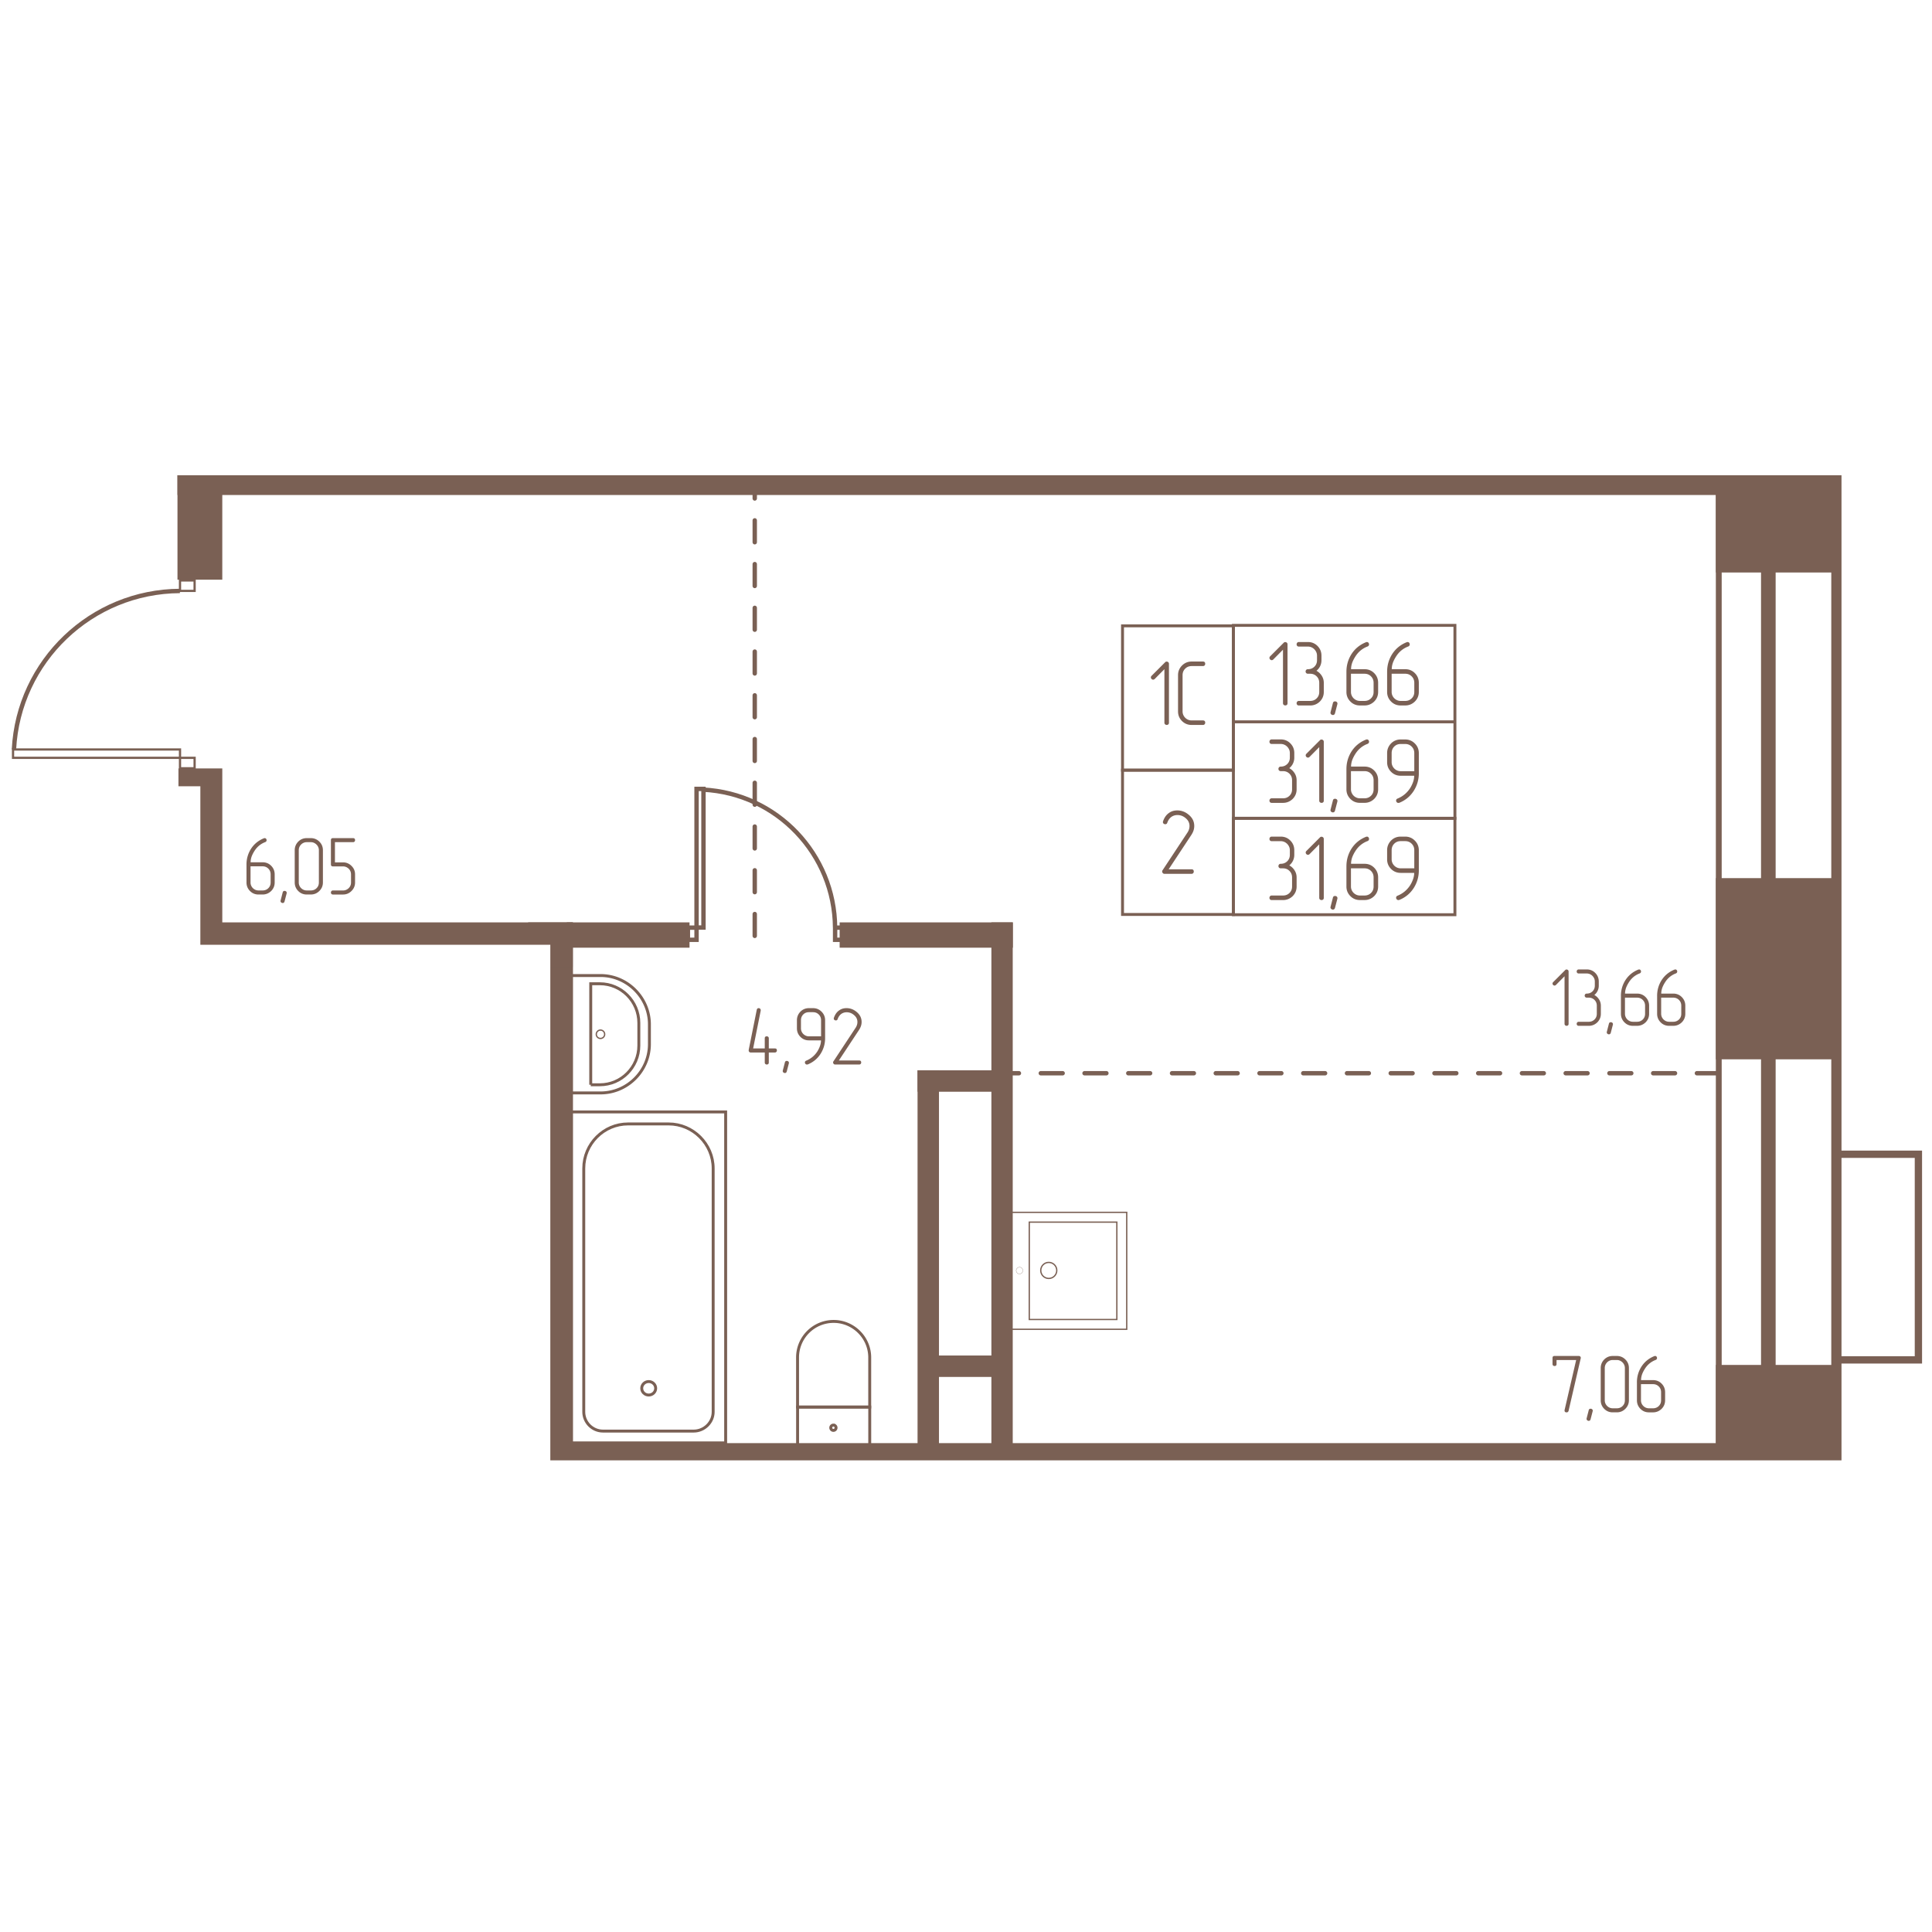<svg   viewBox="0 0 2500 1280" fill="none" xmlns="http://www.w3.org/2000/svg" width="200" height="200"><mask id="a" style="mask-type:luminance" maskUnits="userSpaceOnUse" x="0" y="5" width="2494" height="1275"><path d="M2493.92 5H0v1274.82h2493.92V5z" fill="#fff"/></mask><g mask="url(#a)"><mask id="b" style="mask-type:luminance" maskUnits="userSpaceOnUse" x="0" y="5" width="2494" height="1275"><path d="M712.107 1279.82H2493.92V5H0v402.428h259.26v205.101h452.847v667.291z" fill="#fff"/></mask><g mask="url(#b)"><path d="M2376.28-5057.58h-6805.15v7636.46h6805.15v-7636.46z" stroke="#7A6054" stroke-width="13.22"/><path d="M2288.22-4970.08h-6624.94v7457.19h6624.94v-7457.19z" stroke="#7A6054" stroke-width="18.9"/><path d="M2224.08-4905h-6500.45v7332.69h6500.45V-4905z" stroke="#7A6054" stroke-width="7.56"/><path d="M2376.6-238.359h-152.5v365.385h152.5v-365.385zM2376.6 530.078h-152.5v226.889h152.5V530.078zM2376.6 1160h-152.5v327.42h152.5V1160z" fill="#7A6054" stroke="#7A6054" stroke-width="7.56"/><path d="M2227.21-23.672H233.438v50.419H2227.21v-50.419zM2227.52 1261.17H687.227v50.42H2227.52v-50.42z" fill="#7A6054" stroke="#7A6054" stroke-width="7.56"/><path d="M737.645 587.344h-50.418v724.236h50.418V587.344z" fill="#7A6054" stroke="#7A6054" stroke-width="7.56"/><path d="M737.307 587.344h-768.44v50.418h768.44v-50.418z" fill="#7A6054" stroke="#7A6054" stroke-width="7.56"/><path d="M19.286 413.359h-50.419v199.188h50.419V413.359zM283.862 388.125h-49.174v217.243h49.174V388.125z" fill="#7A6054" stroke="#7A6054" stroke-width="7.56"/><path d="M233.538 413.359H-41.094v20.15h274.632v-20.15zM888.471 587.344H737.305v25.187h151.166v-25.187zM1306.85 587.344h-216.58v25.187h216.58v-25.187z" fill="#7A6054" stroke="#7A6054" stroke-width="7.56"/><path d="M1306.69 587.344h-20.05v667.736h20.05V587.344z" fill="#7A6054" stroke="#7A6054" stroke-width="7.56"/><path d="M1286.84 778.75h-95.75v20.176h95.75V778.75z" fill="#7A6054" stroke="#7A6054" stroke-width="7.56"/><path d="M1211.25 778.75h-20.16v482.5h20.16v-482.5z" fill="#7A6054" stroke="#7A6054" stroke-width="7.56"/><path d="M1286.6 1147.81h-75.58v20.16h75.58v-20.16zM611.487 637.734h-20.159v413.196h20.159V637.734z" fill="#7A6054" stroke="#7A6054" stroke-width="7.56"/><path d="M687.116 839.453h-90.163v22.61h90.163v-22.61zM687.074 1030.86h-95.746v20.17h95.746v-20.17zM155.274 637.734h-25.196V1299.1h25.196V637.734zM283.856-362.578h-50.418V136.33h50.418v-498.908z" fill="#7A6054" stroke="#7A6054" stroke-width="7.56"/><path d="M2224.08 778.75h-937.44M976.641 601.039V-7.734" stroke="#7A6054" stroke-width="5.67" stroke-linecap="round" stroke-dasharray="28.3 28.3"/><path d="M1331.88 971.438v125.982h113.32V971.438h-113.32z" stroke="#7A6054" stroke-width="1.68"/><path d="M1306.68 958.773v151.307h151.31V958.773h-151.31z" stroke="#7A6054" stroke-width="1.68"/><path d="M1367.47 1033.92c0-5.73-4.64-10.38-10.38-10.38-5.73 0-10.37 4.65-10.37 10.38s4.64 10.38 10.37 10.38c5.74 0 10.38-4.65 10.38-10.38z" stroke="#7A6054" stroke-width="1.68"/><path d="M1323.61 1034.09c0-2.4-1.94-4.34-4.34-4.34s-4.35 1.94-4.35 4.34 1.95 4.35 4.35 4.35c2.4 0 4.34-1.95 4.34-4.35z" stroke="#7A6054" stroke-width=".29"/><path d="M591.211 843.912V643.984h-428.33v199.928h428.33z" stroke="#7A6054" stroke-width="1.61"/><path d="M575.803 685.361v117.336c0 13.69-11.202 24.901-24.9 24.901H235.936c-31.745 0-57.577-25.831-57.577-57.576v-52.289c0-31.746 25.832-57.577 57.577-57.577h314.967c13.689 0 24.9 11.193 24.9 25.205z" stroke="#7A6054" stroke-width="3.78"/><path d="M511.811 744.413c0 5.07 3.879 9.179 8.665 9.179 4.785 0 8.665-4.109 8.665-9.179 0-5.069-3.88-9.179-8.665-9.179-4.786 0-8.665 4.11-8.665 9.179z" stroke="#7A6054" stroke-width="2.46"/><path d="M160.898 1206.34v-151.89h37.973c34.546 0 63.187 28.63 63.187 63.19v25.52c0 34.86-28.632 63.18-63.187 63.18h-37.973z" stroke="#7A6054" stroke-width="3.78"/><path d="M186.133 1195.8v-130.72h11.828c27.701 0 50.419 22.72 50.419 50.73v29.26c0 28.01-22.718 50.73-50.419 50.73h-11.828z" stroke="#7A6054" stroke-width="3.78"/><path d="M204.154 1130.44c0-2.99-2.426-5.41-5.417-5.41a5.412 5.412 0 0 0-5.417 5.41 5.42 5.42 0 0 0 5.417 5.42 5.421 5.421 0 0 0 5.417-5.42z" stroke="#7A6054" stroke-width="1.7"/><path d="M595.625 941.703v93.387h-50.75v-93.387h50.75z" stroke="#7A6054" stroke-width="1.69"/><path d="M544.985 941.806v93.364h-64.43c-25.831 0-46.688-21.17-46.688-46.686 0-25.831 20.848-46.687 46.688-46.687l64.43.009z" stroke="#7A6054" stroke-width="3.78"/><path d="M567.869 988.003a3.488 3.488 0 1 1 6.975.001 3.488 3.488 0 0 1-6.975-.001z" stroke="#7A6054" stroke-width="4.74"/><path d="M938.993 828.828H739.18v428.262h199.813V828.828z" stroke="#7A6054" stroke-width="3.78"/><path d="M780.282 1241.82h117.337c13.689 0 25.214-11.2 25.214-24.9V901.952c0-31.746-26.145-57.577-57.577-57.577h-52.602c-31.432 0-57.263 25.831-57.263 57.577v314.968c0 13.69 11.193 24.9 24.891 24.9z" stroke="#7A6054" stroke-width="3.78"/><path d="M839.419 1195.16c4.986 0 9.027-3.9 9.027-8.71 0-4.81-4.041-8.72-9.027-8.72-4.986 0-9.028 3.91-9.028 8.72 0 4.81 4.042 8.71 9.028 8.71zM1125.44 1210.7h-93.37v50.74h93.37v-50.74z" stroke="#7A6054" stroke-width="3.78"/><path d="M1032.04 1210.73h93.37v-64.12c0-25.83-21.17-46.69-46.69-46.69-25.83 0-46.69 20.85-46.69 46.69l.01 64.12zM1078.43 1240.92c1.89 0 3.42-1.54 3.42-3.43 0-1.89-1.53-3.43-3.42-3.43a3.43 3.43 0 0 0-3.43 3.43 3.43 3.43 0 0 0 3.43 3.43zM739.18 804.226V652.344h37.973c34.545 0 63.186 28.631 63.186 63.186v25.518c0 34.859-28.632 63.187-63.186 63.187l-37.973-.009z" stroke="#7A6054" stroke-width="3.78"/><path d="M764.414 793.69V662.969h11.829c27.701 0 50.418 22.717 50.418 50.732v29.258c0 28.014-22.717 50.731-50.418 50.731h-11.829z" stroke="#7A6054" stroke-width="3.78"/><path d="M782.435 728.338a5.416 5.416 0 1 0-10.833 0 5.416 5.416 0 0 0 10.833 0z" stroke="#7A6054" stroke-width="1.7"/><path d="M20.273 1159.28v-8.97h-179.335v8.97H20.273z" stroke="#7A6054" stroke-width="2"/><path d="M-159.023 1329.62c95.236-.63 173.356-75.32 178.34-170.24M910.293 410.859h-8.965v179.342h8.965V410.859zM901.328 590.391h-11.211v15.684h11.211v-15.684zM1091.84 590.391h-11.22v15.684h11.22v-15.684zM1080.59 590.441c-.62-95.236-75.31-173.669-170.551-178.644" stroke="#7A6054" stroke-width="5.67"/><path d="M16.875 359.82v10.805h216.062V359.82H16.875zM232.93 370.633v13.509h18.898v-13.509H232.93zM232.93 141.102v13.509h18.898v-13.509H232.93z" stroke="#7A6054" stroke-width="2.9"/><path d="M232.803 154.688c-114.536.626-208.842 90.565-214.756 205.101" stroke="#7A6054" stroke-width="5.67"/><path d="M2376.29 1149.7h106.12V883.594h-106.12" stroke="#7A6054" stroke-width="9.45"/><path d="M2029.75 714.822V647.09c0-.778-.27-1.405-.81-1.87-.53-.465-1.15-.689-1.87-.689-.7 0-1.28.251-1.71.752l-15.56 15.568c-.58.564-.85 1.172-.85 1.817 0 .707.26 1.333.79 1.861.54.537 1.16.805 1.87.805.65 0 1.25-.286 1.82-.85l11.09-11.202v61.549c0 .779.27 1.405.81 1.87.53.465 1.15.689 1.87.689.7 0 1.31-.215 1.81-.635.5-.43.75-1.074.75-1.924l-.01-.009zM2063.05 677.523c1.85-1.494 3.28-3.293 4.27-5.387.99-2.093 1.49-4.357 1.49-6.773v-5.225c0-4.411-1.53-8.142-4.58-11.202-2.99-2.989-6.65-4.483-10.99-4.483h-10.45c-.77 0-1.4.269-1.87.796a2.778 2.778 0 0 0-.69 1.87c0 .716.24 1.316.69 1.817.47.501 1.09.751 1.87.751h10.45c1.43 0 2.76.269 4 .797 1.25.537 2.35 1.279 3.31 2.237.96.957 1.73 2.066 2.29 3.31.57 1.244.85 2.613.85 4.107v5.225c0 2.989-.99 5.458-2.98 7.418-2 1.95-4.49 2.934-7.47 2.934-.85 0-1.51.269-1.97.797-.47.537-.7 1.154-.7 1.87 0 .707.25 1.315.75 1.816.5.501 1.14.743 1.92.743h2.56c2.99 0 5.48 1.002 7.47 2.988 1.99 1.986 2.99 4.483 2.99 7.462v10.451c0 2.988-1 5.458-2.99 7.408-1.99 1.951-4.48 2.935-7.47 2.935h-13.01c-.77 0-1.4.268-1.87.805a2.778 2.778 0 0 0-.69 1.87c0 .707.24 1.316.69 1.808.47.501 1.09.751 1.87.751h13.01c4.27 0 7.97-1.494 11.1-4.482 3.06-3.06 4.59-6.756 4.59-11.095v-10.451c0-2.988-.78-5.708-2.35-8.16-1.56-2.451-3.58-4.357-6.08-5.708h-.01zM2087.03 716.045l-2.66 10.236c-.36 1.422-1.18 2.138-2.46 2.138-.7 0-1.35-.25-1.92-.751-.57-.492-.85-1.101-.85-1.817 0-.286.04-.537.11-.742l2.66-10.353c.29-1.351 1.1-2.022 2.46-2.022.77 0 1.44.233 1.97.698.54.466.81 1.047.81 1.754 0 .358-.04.644-.11.85l-.01.009zM2102.7 680.932h15.57c2.99 0 5.48 1.002 7.46 2.988 2 1.986 2.99 4.483 2.99 7.462v10.451c0 2.988-1 5.458-2.99 7.408-1.98 1.951-4.48 2.935-7.46 2.935h-5.22c-1.43 0-2.76-.268-4-.796a10.52 10.52 0 0 1-3.31-2.237 10.4 10.4 0 0 1-2.24-3.311c-.54-1.243-.8-2.576-.8-3.999v-20.901zm-5.22-2.344v23.254c0 4.339 1.53 8.035 4.58 11.095 2.99 2.988 6.65 4.482 10.99 4.482h5.22c4.27 0 7.97-1.494 11.1-4.482 3.06-3.06 4.58-6.756 4.58-11.095v-10.451c0-4.411-1.53-8.142-4.58-11.202-2.99-2.988-6.69-4.483-11.1-4.483h-15.47c0-2.344.43-4.795 1.28-7.363.85-2.273 1.99-4.555 3.41-6.827 3.48-5.691 8.25-9.672 14.29-11.945 1.14-.492 1.71-1.315 1.71-2.452 0-.706-.23-1.333-.7-1.87-.46-.536-1.05-.796-1.75-.796-.29 0-.65.072-1.08.215-7.25 2.917-12.9 7.605-16.95 14.074-3.7 6.049-5.55 12.661-5.55 19.846h.02zM2149.54 680.932h15.57c2.99 0 5.47 1.002 7.46 2.988 2 1.986 2.99 4.483 2.99 7.462v10.451c0 2.988-1 5.458-2.99 7.408-1.99 1.951-4.48 2.935-7.46 2.935h-5.23c-1.42 0-2.75-.268-4-.796a10.751 10.751 0 0 1-3.31-2.237 10.372 10.372 0 0 1-2.23-3.311c-.54-1.243-.8-2.576-.8-3.999v-20.901zm-5.23-2.344v23.254c0 4.339 1.53 8.035 4.59 11.095 2.98 2.988 6.64 4.482 10.98 4.482h5.23c4.27 0 7.96-1.494 11.09-4.482 3.06-3.06 4.58-6.756 4.58-11.095v-10.451c0-4.411-1.53-8.142-4.58-11.202-2.99-2.988-6.68-4.483-11.09-4.483h-15.47c0-2.344.43-4.795 1.28-7.363.85-2.273 1.98-4.555 3.41-6.827 3.48-5.691 8.25-9.672 14.29-11.945 1.13-.492 1.7-1.315 1.7-2.452 0-.706-.23-1.333-.69-1.87a2.228 2.228 0 0 0-1.76-.796c-.28 0-.64.072-1.07.215-7.26 2.917-12.9 7.605-16.96 14.074-3.69 6.049-5.54 12.661-5.54 19.846h.01zM2045.43 1147.8c.07-.21.11-.46.11-.74 0-.71-.25-1.3-.75-1.76-.5-.47-1.14-.69-1.93-.69h-31.36c-1.7 0-2.55.89-2.55 2.67v7.78c0 .78.25 1.4.74 1.87.5.47 1.1.7 1.81.7 1.78 0 2.67-.85 2.67-2.56v-5.23h25.38l-14.93 64.53c-.07.22-.11.47-.11.75 0 1.64.89 2.46 2.67 2.46 1.35 0 2.2-.68 2.56-2.03l15.67-67.73.02-.02zM2060.9 1216.2l-2.67 10.24c-.35 1.42-1.17 2.14-2.45 2.14-.71 0-1.35-.26-1.92-.76-.57-.49-.85-1.1-.85-1.81 0-.29.03-.54.11-.75l2.66-10.35c.29-1.35 1.1-2.02 2.45-2.02.78 0 1.44.23 1.98.7.54.46.81 1.05.81 1.75 0 .36-.04.65-.11.85l-.01.01zM2107.81 1201.99v-41.7c0-4.42-1.53-8.11-4.58-11.1-3.06-3.06-6.76-4.58-11.1-4.58h-5.22c-4.34 0-8.04 1.53-11.1 4.58-2.99 3.13-4.48 6.83-4.48 11.1v41.7c0 4.34 1.53 8.03 4.58 11.09 2.99 2.99 6.65 4.49 10.99 4.49h5.22c4.34 0 8.04-1.53 11.1-4.59 3.06-3.06 4.58-6.72 4.58-10.99h.01zm-5.23 0c0 2.99-1 5.46-2.99 7.41-1.98 1.95-4.48 2.93-7.46 2.93h-5.22c-1.43 0-2.76-.27-4-.79-1.25-.54-2.35-1.28-3.31-2.24-.96-.96-1.71-2.07-2.24-3.31-.54-1.24-.8-2.58-.8-4v-41.7c0-1.5.27-2.87.8-4.11.54-1.25 1.28-2.35 2.24-3.31.95-.96 2.06-1.71 3.31-2.24 1.24-.54 2.57-.8 4-.8h5.22c1.5 0 2.86.29 4.11.85 1.24.58 2.34 1.34 3.31 2.3.96.95 1.71 2.06 2.24 3.31.53 1.24.8 2.57.8 4v41.7h-.01zM2123.41 1181.09h15.57c2.98 0 5.47 1 7.46 2.99 1.99 1.98 2.99 4.48 2.99 7.46v10.45c0 2.99-1.01 5.46-2.99 7.41-1.99 1.95-4.48 2.93-7.46 2.93h-5.23c-1.42 0-2.76-.27-4-.79a10.76 10.76 0 0 1-3.31-2.24c-.96-.96-1.71-2.07-2.24-3.31-.53-1.25-.79-2.58-.79-4v-20.9zm-5.23-2.35V1202c0 4.34 1.53 8.03 4.58 11.09 2.99 2.99 6.65 4.49 10.99 4.49h5.23c4.26 0 7.96-1.5 11.09-4.49 3.06-3.06 4.58-6.75 4.58-11.09v-10.45c0-4.41-1.53-8.14-4.58-11.2-2.99-2.99-6.68-4.49-11.09-4.49h-15.47c0-2.34.43-4.79 1.28-7.36.85-2.27 1.98-4.56 3.4-6.83 3.48-5.69 8.25-9.67 14.29-11.94 1.14-.49 1.71-1.32 1.71-2.45 0-.71-.23-1.34-.7-1.87-.46-.54-1.04-.8-1.75-.8-.29 0-.64.07-1.07.21-7.26 2.92-12.91 7.61-16.96 14.08-3.69 6.05-5.55 12.66-5.55 19.84h.02zM994.826 746.695v-13.117c0-.85-.268-1.494-.805-1.924-.537-.429-1.119-.644-1.763-.644-1.78 0-2.666.85-2.666 2.559v13.117h-15.041l9.816-48.961v-.635c0-.707-.269-1.315-.806-1.816-.537-.492-1.154-.743-1.861-.743-1.279 0-2.094.707-2.46 2.13l-10.451 52.056v.635c0 .716.251 1.315.743 1.816.501.501 1.1.752 1.816.752h18.244v13.009c0 .779.268 1.405.805 1.871a2.743 2.743 0 0 0 1.861.688c.716 0 1.315-.214 1.816-.635.502-.429.752-1.074.752-1.924V751.92h7.894c.78 0 1.4-.268 1.87-.805.46-.537.69-1.155.69-1.87 0-1.709-.85-2.559-2.56-2.559l-7.894.009zM1020.74 766.124l-2.66 10.236c-.36 1.423-1.18 2.138-2.45 2.138-.71 0-1.36-.25-1.93-.751-.57-.492-.85-1.101-.85-1.817 0-.286.04-.536.11-.742l2.67-10.352c.28-1.351 1.1-2.024 2.45-2.024.78 0 1.44.234 1.97.699.54.466.81 1.047.81 1.754 0 .358-.04.644-.11.85l-.01.009zM1062.46 731.01h-15.68c-1.42 0-2.76-.269-4-.796a10.751 10.751 0 0 1-3.31-2.237 10.313 10.313 0 0 1-2.24-3.311c-.53-1.244-.79-2.577-.79-3.999v-10.451c0-2.988.97-5.476 2.93-7.462 1.95-1.995 4.43-2.989 7.41-2.989h5.22c2.99 0 5.48.994 7.47 2.989 1.99 1.995 2.99 4.483 2.99 7.462v20.794zm5.23 2.344v-23.147c0-4.339-1.53-8.035-4.58-11.095-3.06-3.06-6.76-4.581-11.1-4.581h-5.22c-4.34 0-8.04 1.53-11.1 4.581-2.98 3.132-4.48 6.827-4.48 11.095v10.451c0 4.339 1.53 8.034 4.58 11.094 2.99 2.989 6.65 4.483 10.99 4.483h15.57c0 2.344-.43 4.751-1.28 7.203-.85 2.451-2 4.822-3.41 7.095-3.55 5.476-8.36 9.458-14.4 11.945-1.13.42-1.71 1.208-1.71 2.344 0 .716.25 1.333.76 1.87.5.537 1.06.805 1.7.805.58 0 .96-.035 1.18-.107 7.18-2.917 12.79-7.605 16.85-14.074 3.77-6.111 5.66-12.768 5.66-19.953l-.01-.009zM1111.72 767.488c.85 0 1.51-.268 1.98-.805.46-.537.69-1.118.69-1.754 0-1.78-.89-2.666-2.67-2.666h-26.24l25.92-39.252c1.21-1.852 2.09-3.633 2.67-5.333.56-1.709.85-3.454.85-5.225 0-5.046-2.06-9.314-6.19-12.804-3.98-3.409-8.43-5.118-13.33-5.118-3.69 0-6.86.958-9.49 2.881-3.06 2.058-5.33 5.226-6.83 9.494-.14.429-.21.751-.21.957 0 .778.27 1.405.79 1.87.54.465 1.19.698 1.98.698.5 0 .96-.143 1.39-.43.43-.286.7-.707.85-1.279 1.13-3.06 2.77-5.333 4.9-6.827 2-1.351 4.27-2.022 6.83-2.022 3.55 0 6.75 1.244 9.6 3.731 2.84 2.416 4.27 5.368 4.27 8.849 0 2.702-.82 5.261-2.46 7.677l-28.58 43.305c-.29.287-.43.707-.43 1.28 0 .707.25 1.351.74 1.923.5.573 1.1.85 1.82.85h31.15zM324.189 511.01h15.568c2.988 0 5.476 1.002 7.462 2.988 1.995 1.987 2.989 4.483 2.989 7.462v10.451c0 2.988-1.003 5.458-2.989 7.408-1.986 1.951-4.483 2.935-7.462 2.935h-5.225c-1.423 0-2.756-.268-4-.796a10.67 10.67 0 0 1-3.31-2.237 10.392 10.392 0 0 1-2.237-3.311c-.537-1.243-.796-2.576-.796-3.999V511.01zm-5.226-2.344v23.254c0 4.339 1.53 8.035 4.581 11.095 2.989 2.988 6.648 4.482 10.988 4.482h5.225c4.268 0 7.963-1.494 11.095-4.482 3.06-3.06 4.581-6.756 4.581-11.095v-10.451c0-4.411-1.53-8.142-4.581-11.202-2.989-2.988-6.684-4.482-11.095-4.482h-15.47c0-2.345.429-4.796 1.279-7.364.85-2.273 1.987-4.554 3.409-6.827 3.481-5.691 8.25-9.672 14.289-11.945 1.137-.492 1.709-1.315 1.709-2.451 0-.707-.232-1.334-.698-1.87-.465-.537-1.046-.797-1.753-.797-.287 0-.644.072-1.074.215-7.256 2.917-12.902 7.605-16.955 14.074-3.696 6.049-5.548 12.661-5.548 19.846h.018zM370.899 546.124l-2.666 10.235c-.358 1.423-1.172 2.139-2.451 2.139-.707 0-1.352-.25-1.924-.751-.573-.492-.85-1.102-.85-1.818 0-.286.036-.536.107-.742l2.667-10.351c.286-1.351 1.1-2.024 2.451-2.024.779 0 1.441.234 1.977.699.537.466.806 1.047.806 1.754 0 .358-.036.644-.108.85l-.009.009zM417.846 531.911v-41.704c0-4.411-1.53-8.106-4.581-11.095-3.06-3.06-6.756-4.581-11.095-4.581h-5.225c-4.34 0-8.035 1.53-11.095 4.581-2.989 3.132-4.483 6.827-4.483 11.095v41.704c0 4.34 1.53 8.035 4.581 11.095 2.989 2.988 6.648 4.482 10.988 4.482h5.225c4.339 0 8.035-1.53 11.095-4.59 3.06-3.06 4.59-6.719 4.59-10.987zm-5.225 0c0 2.988-1.003 5.458-2.989 7.408-1.986 1.951-4.483 2.935-7.462 2.935h-5.225c-1.423 0-2.756-.268-4-.796a10.658 10.658 0 0 1-3.31-2.237 10.392 10.392 0 0 1-2.237-3.311c-.537-1.243-.797-2.576-.797-3.999v-41.704c0-1.494.269-2.863.797-4.107a10.652 10.652 0 0 1 2.237-3.31 10.388 10.388 0 0 1 3.31-2.237c1.244-.537 2.577-.796 4-.796h5.225c1.494 0 2.863.286 4.107.85a11.476 11.476 0 0 1 3.31 2.29 10.392 10.392 0 0 1 2.237 3.311 9.974 9.974 0 0 1 .805 3.999l-.008 41.704zM459.447 531.92v-10.451c0-4.339-1.53-7.999-4.59-10.987-3.06-3.06-6.719-4.581-10.987-4.581h-10.451v-26.136h23.362c.85 0 1.512-.25 1.978-.751.465-.501.697-1.101.697-1.816 0-1.781-.894-2.667-2.666-2.667h-26.028c-1.709 0-2.559.886-2.559 2.667v31.253c0 1.78.85 2.666 2.559 2.666h13.117c1.423 0 2.756.269 3.999.797a10.825 10.825 0 0 1 3.302 2.192 9.71 9.71 0 0 1 2.237 3.257c.537 1.243.805 2.612.805 4.106v10.451c0 1.494-.268 2.863-.805 4.107a10.051 10.051 0 0 1-2.237 3.257 11.029 11.029 0 0 1-3.302 2.192c-1.243.537-2.576.796-3.999.796h-13.117c-.778 0-1.405.269-1.87.805a2.752 2.752 0 0 0-.689 1.87c0 .707.233 1.316.689 1.808.465.501 1.083.751 1.87.751h13.117c4.268 0 7.927-1.53 10.987-4.59 3.06-3.06 4.59-6.719 4.59-10.987l-.009-.009zM360.529 1159.12V1146c0-.85-.268-1.49-.805-1.92-.537-.43-1.119-.65-1.763-.65-1.78 0-2.666.85-2.666 2.56v13.12h-15.041l9.816-48.96v-.64c0-.7-.269-1.31-.806-1.81-.536-.5-1.154-.75-1.861-.75-1.279 0-2.093.71-2.46 2.13l-10.451 52.06v.63c0 .72.251 1.32.743 1.82.501.5 1.1.75 1.816.75h18.244v13.01c0 .78.268 1.41.805 1.87.537.47 1.154.69 1.861.69.716 0 1.316-.21 1.817-.63.501-.43.751-1.08.751-1.93v-13.01h7.892c.778 0 1.405-.27 1.87-.8.465-.54.689-1.16.689-1.87 0-1.71-.85-2.56-2.559-2.56l-7.892.01zM386.446 1178.54l-2.666 10.24c-.358 1.42-1.172 2.14-2.452 2.14-.706 0-1.351-.25-1.923-.75-.573-.49-.85-1.1-.85-1.82 0-.29.035-.54.107-.74l2.666-10.35c.287-1.35 1.101-2.03 2.452-2.03.778 0 1.44.24 1.977.7.537.47.806 1.05.806 1.76 0 .35-.045.64-.117.85zM433.402 1164.33v-10.45c0-2.99-.779-5.71-2.345-8.16-1.565-2.45-3.596-4.36-6.084-5.71a16.363 16.363 0 0 0 4.214-5.38c1.029-2.1 1.548-4.36 1.548-6.78v-5.33c0-4.34-1.53-8-4.59-10.99-3.06-3.06-6.755-4.58-11.095-4.58-4.339 0-8.034 1.53-11.094 4.58-2.989 2.99-4.483 6.65-4.483 10.99v5.33c0 2.42.519 4.68 1.548 6.78a16.376 16.376 0 0 0 4.214 5.38c-2.559 1.35-4.581 3.26-6.084 5.71-1.494 2.45-2.237 5.17-2.237 8.16v10.45c0 4.34 1.53 8.04 4.581 11.1 2.989 2.99 6.648 4.48 10.988 4.48h5.225c4.268 0 7.963-1.49 11.095-4.48 3.06-3.06 4.581-6.76 4.581-11.1h.018zm-7.892-36.48c0 2.99-.993 5.46-2.988 7.42-1.996 1.95-4.483 2.94-7.472 2.94a9.933 9.933 0 0 1-3.999-.81 11.077 11.077 0 0 1-3.311-2.19 9.785 9.785 0 0 1-2.236-3.25c-.537-1.24-.806-2.61-.806-4.11v-5.33c0-1.42.287-2.75.85-4a11.399 11.399 0 0 1 2.291-3.31c.957-.96 2.067-1.71 3.31-2.24 1.244-.53 2.577-.79 4-.79 1.494 0 2.863.27 4.107.79a10.06 10.06 0 0 1 3.257 2.24c.921.96 1.655 2.07 2.183 3.31.537 1.25.805 2.58.805 4l.009 5.33zm2.666 36.48c0 2.99-1.002 5.46-2.988 7.41-1.986 1.95-4.483 2.94-7.462 2.94H412.5c-1.422 0-2.755-.27-3.999-.8a10.683 10.683 0 0 1-3.311-2.24 10.243 10.243 0 0 1-2.236-3.31c-.537-1.24-.797-2.57-.797-4v-10.45c0-1.49.269-2.86.797-4.1a10.658 10.658 0 0 1 2.236-3.32 10.55 10.55 0 0 1 3.311-2.23 9.933 9.933 0 0 1 3.999-.81h5.226c2.988 0 5.476 1 7.462 2.99 1.995 1.99 2.988 4.48 2.988 7.46v10.46zM448.954 1143.43h15.569c2.988 0 5.475 1 7.462 2.99 1.995 1.99 2.988 4.48 2.988 7.46v10.45c0 2.99-1.002 5.46-2.988 7.41-1.987 1.95-4.483 2.94-7.462 2.94h-5.226c-1.422 0-2.755-.27-3.999-.8a10.683 10.683 0 0 1-3.311-2.24 10.262 10.262 0 0 1-2.237-3.31c-.536-1.24-.796-2.57-.796-4v-20.9zm-5.225-2.34v23.25c0 4.34 1.53 8.04 4.581 11.1 2.988 2.99 6.648 4.48 10.987 4.48h5.226c4.268 0 7.963-1.49 11.094-4.48 3.06-3.06 4.581-6.76 4.581-11.1v-10.45c0-4.41-1.53-8.14-4.581-11.2-2.988-2.99-6.683-4.48-11.094-4.48h-15.47c0-2.35.429-4.8 1.279-7.37.85-2.27 1.986-4.55 3.409-6.82 3.481-5.69 8.249-9.68 14.289-11.95 1.136-.49 1.709-1.31 1.709-2.45 0-.71-.233-1.33-.698-1.87-.465-.54-1.047-.8-1.754-.8-.286 0-.644.07-1.073.22-7.257 2.91-12.903 7.6-16.956 14.07-3.695 6.05-5.547 12.66-5.547 19.85h.018z" fill="#7A6054"/></g><path d="M1596.02 199.844h-143.48v186.741h143.48V199.844z" stroke="#7A6054" stroke-width="3.78"/><path d="M1596.02 386.562h-143.48v186.742h143.48V386.562zM1882.66 324.062h-286.64v124.809h286.64V324.062zM1882.66 199.219h-286.64v124.807h286.64V199.219z" stroke="#7A6054" stroke-width="3.78"/><path d="M1882.66 448.828h-286.64v124.808h286.64V448.828z" stroke="#7A6054" stroke-width="3.78"/><path d="M1666.05 299.937V223.74c0-.876-.3-1.583-.9-2.102-.6-.519-1.3-.779-2.09-.779-.81 0-1.44.278-1.93.841l-17.52 17.519c-.64.636-.95 1.316-.95 2.04 0 .806.29 1.504.9 2.103.6.6 1.3.904 2.09.904.73 0 1.41-.322 2.04-.958l12.49-12.598v69.236c0 .876.29 1.583.9 2.102.6.519 1.3.779 2.1.779s1.48-.242 2.04-.716c.57-.483.84-1.199.84-2.165l-.01-.009zM1703.49 257.985c2.08-1.683 3.68-3.705 4.8-6.058 1.12-2.362 1.68-4.894 1.68-7.623v-5.878c0-4.957-1.72-9.163-5.16-12.598-3.37-3.365-7.48-5.047-12.36-5.047h-11.76c-.87 0-1.58.304-2.1.904a3.102 3.102 0 0 0-.78 2.103c0 .805.26 1.485.78 2.04.52.563 1.22.841 2.1.841h11.76c1.6 0 3.1.295 4.5.903 1.41.6 2.64 1.441 3.72 2.524a12.632 12.632 0 0 1 2.58 3.722c.64 1.395.96 2.943.96 4.617v5.878c0 3.364-1.12 6.138-3.37 8.339-2.23 2.201-5.03 3.302-8.4 3.302-.96 0-1.7.295-2.22.903a3.1 3.1 0 0 0-.78 2.094c0 .805.28 1.485.85 2.04.56.564 1.27.841 2.16.841h2.88c3.37 0 6.17 1.118 8.4 3.364 2.24 2.237 3.37 5.047 3.37 8.402v11.766c0 3.364-1.12 6.138-3.37 8.339-2.23 2.201-5.03 3.301-8.4 3.301h-14.64c-.87 0-1.58.304-2.1.904a3.102 3.102 0 0 0-.78 2.103c0 .805.26 1.485.78 2.04.52.563 1.22.841 2.1.841h14.64c4.8 0 8.96-1.682 12.48-5.038 3.44-3.445 5.17-7.596 5.17-12.481v-11.766c0-3.355-.88-6.416-2.64-9.18-1.76-2.756-4.04-4.903-6.84-6.425l-.01-.017zM1730.52 301.3l-3 11.525c-.4 1.601-1.32 2.397-2.76 2.397-.8 0-1.52-.277-2.16-.841-.64-.563-.96-1.243-.96-2.04 0-.322.05-.599.13-.841l2.99-11.64c.32-1.521 1.25-2.282 2.76-2.282.88 0 1.62.26 2.22.779.6.518.9 1.181.9 1.977 0 .403-.03.725-.11.957l-.01.009zM1748.14 261.823h17.52c3.36 0 6.16 1.118 8.4 3.364 2.24 2.237 3.37 5.047 3.37 8.402v11.766c0 3.364-1.12 6.138-3.37 8.339-2.23 2.201-5.04 3.301-8.4 3.301h-5.88c-1.6 0-3.09-.295-4.5-.903-1.39-.6-2.64-1.441-3.72-2.515a11.749 11.749 0 0 1-2.52-3.722c-.6-1.396-.9-2.899-.9-4.5v-23.532zm-5.87-2.639v26.162c0 4.876 1.71 9.037 5.16 12.481 3.36 3.365 7.48 5.038 12.35 5.038h5.88c4.8 0 8.96-1.682 12.48-5.038 3.43-3.444 5.16-7.596 5.16-12.481V273.58c0-4.957-1.72-9.162-5.16-12.598-3.37-3.364-7.52-5.037-12.48-5.037h-17.4c0-2.64.48-5.405 1.44-8.286.96-2.559 2.24-5.118 3.84-7.677 3.92-6.397 9.28-10.88 16.08-13.439 1.28-.563 1.92-1.476 1.92-2.755 0-.806-.26-1.504-.78-2.103-.52-.6-1.18-.904-1.97-.904-.33 0-.73.081-1.2.242-8.16 3.284-14.52 8.563-19.08 15.837-4.16 6.8-6.24 14.244-6.24 22.324zM1800.8 261.823h17.52c3.35 0 6.16 1.118 8.4 3.364 2.24 2.237 3.37 5.047 3.37 8.402v11.766c0 3.364-1.12 6.138-3.37 8.339-2.24 2.201-5.05 3.301-8.4 3.301h-5.88c-1.6 0-3.09-.295-4.5-.903a11.86 11.86 0 0 1-3.72-2.515 11.586 11.586 0 0 1-2.52-3.722 11.29 11.29 0 0 1-.91-4.5v-23.523l.01-.009zm-5.88-2.639v26.162c0 4.876 1.72 9.037 5.16 12.481 3.37 3.365 7.48 5.038 12.36 5.038h5.88c4.8 0 8.96-1.682 12.47-5.038 3.44-3.444 5.16-7.596 5.16-12.481V273.58c0-4.957-1.71-9.162-5.16-12.598-3.36-3.364-7.51-5.037-12.47-5.037h-17.4c0-2.64.48-5.405 1.44-8.286.95-2.559 2.23-5.118 3.84-7.677 3.91-6.397 9.27-10.88 16.07-13.439 1.28-.563 1.93-1.476 1.93-2.755 0-.806-.26-1.504-.78-2.103a2.51 2.51 0 0 0-1.98-.904c-.32 0-.72.081-1.2.242-8.16 3.284-14.51 8.563-19.07 15.837-4.16 6.8-6.24 14.235-6.24 22.315l-.01.009zM1668.34 384c2.07-1.682 3.67-3.704 4.79-6.057 1.12-2.362 1.68-4.894 1.68-7.623v-5.879c0-4.957-1.71-9.162-5.16-12.598-3.36-3.364-7.48-5.046-12.36-5.046h-11.75c-.88 0-1.59.304-2.11.904a3.142 3.142 0 0 0-.77 2.102c0 .805.26 1.485.77 2.04.52.564 1.22.841 2.11.841h11.75c1.61 0 3.1.296 4.5.904a11.76 11.76 0 0 1 3.73 2.523 12.614 12.614 0 0 1 2.57 3.722c.65 1.396.96 2.944.96 4.617v5.879c0 3.364-1.12 6.137-3.36 8.339-2.24 2.201-5.04 3.301-8.4 3.301-.96 0-1.7.295-2.22.904a3.096 3.096 0 0 0-.78 2.094c0 .805.28 1.485.84 2.04.56.563 1.28.841 2.16.841h2.89c3.36 0 6.16 1.118 8.4 3.364 2.23 2.237 3.36 5.046 3.36 8.401v11.766c0 3.365-1.12 6.138-3.36 8.339-2.24 2.201-5.04 3.302-8.4 3.302h-14.64c-.88 0-1.59.304-2.11.904a3.142 3.142 0 0 0-.77 2.102c0 .805.26 1.485.77 2.04.52.564 1.22.841 2.11.841h14.64c4.79 0 8.95-1.682 12.48-5.037 3.43-3.445 5.16-7.596 5.16-12.482v-11.766c0-3.355-.88-6.415-2.64-9.18-1.75-2.755-4.04-4.903-6.84-6.424V384zM1712.97 426.03v-76.196c0-.877-.31-1.584-.91-2.102a3.086 3.086 0 0 0-2.09-.779c-.8 0-1.44.277-1.92.841l-17.52 17.519c-.65.635-.96 1.315-.96 2.04 0 .805.3 1.503.9 2.103.6.599 1.3.904 2.1.904.72 0 1.4-.323 2.04-.958l12.48-12.598v69.235c0 .877.29 1.584.9 2.103.6.519 1.3.778 2.11.778.79 0 1.47-.241 2.04-.715.56-.484.84-1.199.84-2.166l-.01-.009zM1730.52 427.316l-3 11.524c-.4 1.602-1.32 2.398-2.76 2.398-.8 0-1.52-.277-2.16-.841-.64-.564-.96-1.244-.96-2.04 0-.322.05-.599.13-.841l2.99-11.641c.32-1.521 1.25-2.281 2.76-2.281.88 0 1.62.259 2.22.778.6.519.9 1.181.9 1.978 0 .402-.03.724-.11.957l-.01.009zM1748.14 387.839h17.52c3.36 0 6.16 1.118 8.4 3.364 2.24 2.237 3.37 5.046 3.37 8.401v11.766c0 3.365-1.12 6.138-3.37 8.339-2.23 2.201-5.04 3.302-8.4 3.302h-5.88c-1.6 0-3.09-.295-4.5-.904a11.955 11.955 0 0 1-3.72-2.514 11.76 11.76 0 0 1-2.52-3.722c-.6-1.396-.9-2.899-.9-4.501v-23.531zm-5.87-2.64v26.162c0 4.877 1.71 9.037 5.16 12.482 3.36 3.364 7.48 5.037 12.35 5.037h5.88c4.8 0 8.96-1.682 12.48-5.037 3.43-3.445 5.16-7.596 5.16-12.482v-11.765c0-4.957-1.72-9.163-5.16-12.598-3.37-3.365-7.52-5.038-12.48-5.038h-17.4c0-2.639.48-5.404 1.44-8.285.96-2.559 2.24-5.118 3.84-7.677 3.92-6.397 9.28-10.88 16.08-13.439 1.28-.564 1.92-1.476 1.92-2.756 0-.805-.26-1.503-.78-2.102-.52-.6-1.18-.904-1.97-.904-.33 0-.73.08-1.2.241-8.16 3.284-14.52 8.563-19.08 15.837-4.16 6.8-6.24 14.245-6.24 22.324zM1830.08 387.908h-17.64c-1.6 0-3.09-.295-4.5-.904-1.4-.599-2.64-1.44-3.72-2.523a11.5 11.5 0 0 1-2.52-3.722c-.6-1.396-.91-2.899-.91-4.501v-11.766c0-3.364 1.1-6.155 3.3-8.401 2.2-2.237 4.99-3.364 8.34-3.364h5.88c3.36 0 6.16 1.118 8.4 3.364 2.24 2.237 3.37 5.037 3.37 8.401v23.416zm5.87 2.639V364.51c0-4.876-1.71-9.037-5.16-12.472-3.43-3.445-7.59-5.163-12.47-5.163h-5.88c-4.88 0-9.04 1.718-12.48 5.163-3.36 3.516-5.04 7.677-5.04 12.472v11.766c0 4.877 1.72 9.037 5.16 12.473 3.37 3.364 7.48 5.046 12.36 5.046h17.52c0 2.64-.48 5.342-1.44 8.098a39.637 39.637 0 0 1-3.84 7.981c-4 6.164-9.4 10.638-16.19 13.439-1.28.483-1.93 1.36-1.93 2.639 0 .805.28 1.503.84 2.103.57.599 1.2.904 1.93.904.64 0 1.08-.045 1.32-.126 8.08-3.283 14.4-8.553 18.96-15.837 4.24-6.88 6.36-14.36 6.36-22.44l-.02-.009zM1668.34 509.781c2.07-1.682 3.67-3.704 4.79-6.057 1.12-2.362 1.68-4.894 1.68-7.623v-5.879c0-4.956-1.71-9.162-5.16-12.598-3.36-3.364-7.48-5.046-12.36-5.046h-11.75c-.88 0-1.59.304-2.11.904a3.142 3.142 0 0 0-.77 2.102c0 .806.26 1.486.77 2.04.52.564 1.22.842 2.11.842h11.75c1.61 0 3.1.295 4.5.903 1.41.6 2.64 1.441 3.73 2.523a12.619 12.619 0 0 1 2.57 3.723c.65 1.395.96 2.943.96 4.616v5.879c0 3.364-1.12 6.138-3.36 8.339-2.24 2.201-5.04 3.301-8.4 3.301-.96 0-1.7.296-2.22.904-.52.6-.78 1.297-.78 2.094 0 .805.28 1.485.84 2.04.56.563 1.28.841 2.16.841h2.89c3.36 0 6.16 1.118 8.4 3.364 2.23 2.237 3.36 5.046 3.36 8.402v11.766c0 3.364-1.12 6.137-3.36 8.339-2.24 2.201-5.04 3.301-8.4 3.301h-14.64c-.88 0-1.59.304-2.11.904a3.142 3.142 0 0 0-.77 2.102c0 .806.26 1.486.77 2.04.52.564 1.22.842 2.11.842h14.64c4.79 0 8.95-1.683 12.48-5.038 3.43-3.445 5.16-7.596 5.16-12.482v-11.765c0-3.356-.88-6.416-2.64-9.18-1.75-2.756-4.04-4.904-6.84-6.425v-.018zM1712.97 551.812v-76.197c0-.876-.31-1.583-.91-2.102a3.086 3.086 0 0 0-2.09-.779c-.8 0-1.44.278-1.92.841l-17.52 17.519c-.65.636-.96 1.316-.96 2.04 0 .806.3 1.504.9 2.103.6.6 1.3.904 2.1.904.72 0 1.4-.322 2.04-.958l12.48-12.598v69.236c0 .876.29 1.583.9 2.102.6.519 1.3.779 2.11.779.79 0 1.47-.242 2.04-.716.56-.483.84-1.199.84-2.165l-.01-.009zM1730.52 553.097l-3 11.524c-.4 1.602-1.32 2.398-2.76 2.398-.8 0-1.52-.277-2.16-.841-.64-.563-.96-1.243-.96-2.04 0-.322.05-.599.13-.841l2.99-11.64c.32-1.521 1.25-2.282 2.76-2.282.88 0 1.62.259 2.22.778.6.519.9 1.181.9 1.978 0 .402-.03.725-.11.957l-.01.009zM1748.14 513.62h17.52c3.36 0 6.16 1.118 8.4 3.364 2.24 2.237 3.37 5.046 3.37 8.402v11.766c0 3.364-1.12 6.138-3.37 8.339-2.23 2.201-5.04 3.301-8.4 3.301h-5.88c-1.6 0-3.09-.295-4.5-.904a11.955 11.955 0 0 1-3.72-2.514 11.749 11.749 0 0 1-2.52-3.722c-.6-1.396-.9-2.899-.9-4.5V513.62zm-5.87-2.64v26.163c0 4.876 1.71 9.037 5.16 12.481 3.36 3.365 7.48 5.038 12.35 5.038h5.88c4.8 0 8.96-1.682 12.48-5.038 3.43-3.444 5.16-7.596 5.16-12.481v-11.766c0-4.957-1.72-9.162-5.16-12.598-3.37-3.364-7.52-5.038-12.48-5.038h-17.4c0-2.639.48-5.404 1.44-8.285.96-2.559 2.24-5.118 3.84-7.677 3.92-6.397 9.28-10.88 16.08-13.439 1.28-.563 1.92-1.476 1.92-2.756 0-.805-.26-1.503-.78-2.102-.52-.6-1.18-.904-1.97-.904-.33 0-.73.081-1.2.242-8.16 3.283-14.52 8.562-19.08 15.837-4.16 6.8-6.24 14.244-6.24 22.323zM1830.08 513.611h-17.64c-1.6 0-3.09-.295-4.5-.904-1.4-.599-2.64-1.44-3.72-2.523a11.5 11.5 0 0 1-2.52-3.722c-.6-1.396-.91-2.899-.91-4.501v-11.765c0-3.365 1.1-6.156 3.3-8.402 2.2-2.237 4.99-3.364 8.34-3.364h5.88c3.36 0 6.16 1.118 8.4 3.364 2.24 2.237 3.37 5.037 3.37 8.402v23.415zm5.87 2.639v-26.037c0-4.876-1.71-9.036-5.16-12.472-3.43-3.445-7.59-5.163-12.47-5.163h-5.88c-4.88 0-9.04 1.718-12.48 5.163-3.36 3.516-5.04 7.677-5.04 12.472v11.766c0 4.877 1.72 9.037 5.16 12.473 3.37 3.364 7.48 5.046 12.36 5.046h17.52c0 2.64-.48 5.342-1.44 8.098a39.611 39.611 0 0 1-3.84 7.981c-4 6.165-9.4 10.638-16.19 13.439-1.28.483-1.93 1.36-1.93 2.639 0 .806.28 1.504.84 2.103.57.599 1.2.904 1.93.904.64 0 1.08-.045 1.32-.126 8.08-3.283 14.4-8.553 18.96-15.837 4.24-6.88 6.36-14.36 6.36-22.44l-.02-.009zM1512.62 325.171v-76.196c0-.877-.31-1.584-.91-2.103a3.085 3.085 0 0 0-2.09-.778c-.81 0-1.44.277-1.92.841l-17.52 17.519c-.65.635-.96 1.315-.96 2.04 0 .805.29 1.503.9 2.102.6.6 1.3.904 2.1.904.72 0 1.4-.322 2.04-.957l12.48-12.598v69.235c0 .877.29 1.584.9 2.103.6.519 1.3.778 2.1.778s1.48-.242 2.04-.716c.57-.483.85-1.199.85-2.165l-.01-.009zM1556.54 328.099c.96 0 1.7-.295 2.22-.903.52-.6.78-1.262.78-1.978 0-1.995-1-2.997-3-2.997h-14.51c-1.68 0-3.22-.296-4.63-.904a11.955 11.955 0 0 1-3.72-2.514 11.771 11.771 0 0 1-2.52-3.722c-.6-1.396-.91-2.899-.91-4.501v-46.92c0-3.364 1.12-6.156 3.37-8.402 2.23-2.237 5.04-3.364 8.4-3.364h14.51c.96 0 1.7-.277 2.22-.841.52-.564.78-1.244.78-2.04 0-1.995-1-2.997-3-2.997h-14.51c-4.88 0-9.04 1.718-12.48 5.162-3.44 3.436-5.16 7.597-5.16 12.473v46.92c0 4.877 1.71 9.037 5.16 12.482 3.43 3.364 7.59 5.037 12.48 5.037h14.51l.01.009zM1541.76 520.738c.95 0 1.7-.296 2.22-.904.51-.6.77-1.262.77-1.978 0-1.995-1-2.997-2.99-2.997h-29.52l29.16-44.155c1.36-2.076 2.36-4.08 3-5.995.64-1.924.95-3.883.95-5.879 0-5.681-2.31-10.477-6.96-14.396-4.48-3.838-9.47-5.762-14.99-5.762-4.16 0-7.73 1.083-10.69 3.239-3.43 2.317-5.99 5.878-7.67 10.674-.17.483-.25.841-.25 1.083 0 .877.3 1.583.91 2.093.6.519 1.34.779 2.22.779.56 0 1.08-.161 1.55-.483.49-.322.8-.806.96-1.441 1.28-3.436 3.12-6.004 5.52-7.677 2.24-1.521 4.8-2.281 7.68-2.281 4 0 7.6 1.395 10.8 4.196 3.2 2.72 4.79 6.04 4.79 9.958 0 3.043-.92 5.924-2.75 8.644l-32.16 48.718c-.32.313-.48.797-.48 1.441 0 .796.28 1.521.84 2.156.56.635 1.24.958 2.04.958h35.04l.01.009z" fill="#7A6054"/></g></svg>